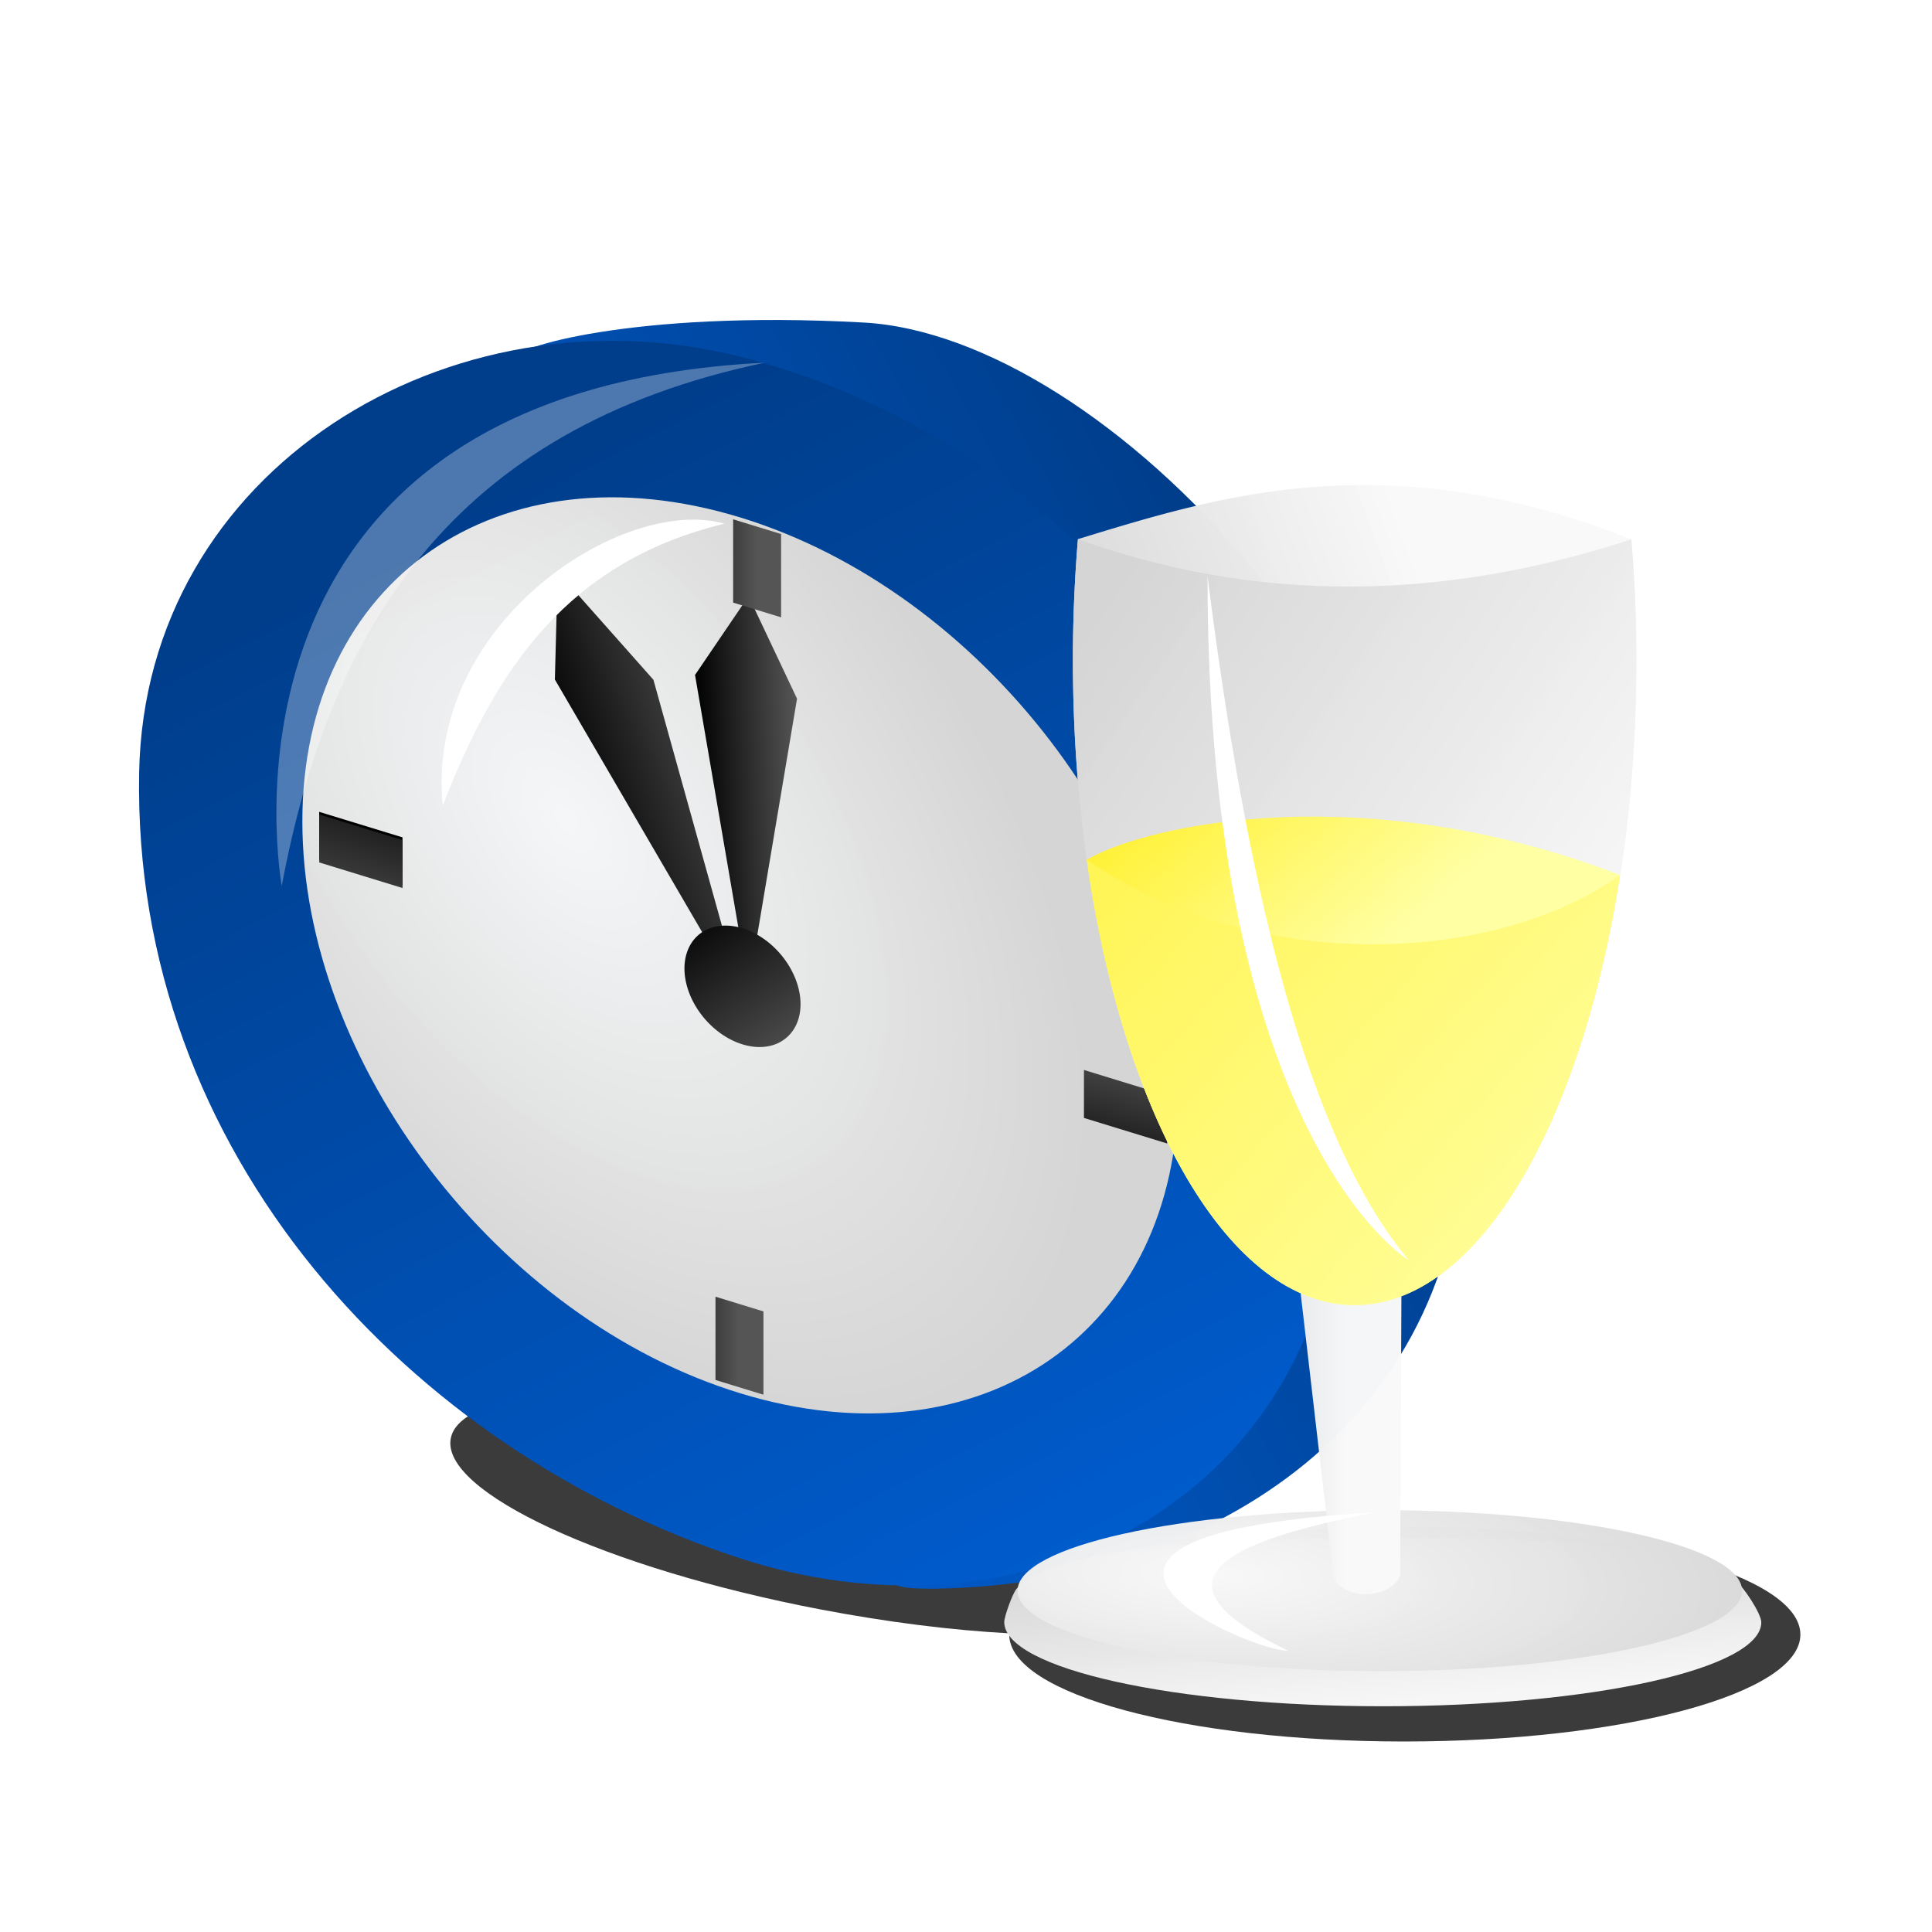 <svg xmlns="http://www.w3.org/2000/svg" xmlns:xlink="http://www.w3.org/1999/xlink" viewBox="0 0 48 48"><defs><linearGradient id="o" y2="-13.709" xlink:href="#c" gradientUnits="userSpaceOnUse" x2="1024.2" gradientTransform="translate(1.673 4.412)" y1="-13.709" x1="1029.4"/><linearGradient id="b"><stop offset="0" stop-color="#f9f9f9" stop-opacity=".985"/><stop offset="1" stop-color="#d5d5d5"/></linearGradient><linearGradient id="d"><stop offset="0" stop-color="#ffea00"/><stop offset="1" stop-color="#ffffa4"/></linearGradient><linearGradient id="a"><stop offset="0" stop-color="#003e8c"/><stop offset="1" stop-color="#0062db"/></linearGradient><linearGradient id="f" y2="26.329" xlink:href="#a" gradientUnits="userSpaceOnUse" x2="9.538" gradientTransform="translate(-5.73 1000.6) scale(1.094)" y1="9.177" x1="35.009"/><linearGradient id="g" y2="40.763" xlink:href="#a" gradientUnits="userSpaceOnUse" x2="42.133" gradientTransform="translate(-10.287 1003.1) scale(1.094)" y1="13.881" x1="20.022"/><linearGradient id="v" y2="41" xlink:href="#d" gradientUnits="userSpaceOnUse" x2="63.594" gradientTransform="matrix(1 -.307 0 1 -6.521 1005.4)" y1="17.441" x1="37.292"/><linearGradient id="i" y2="1019.7" xlink:href="#c" gradientUnits="userSpaceOnUse" x2="23.441" gradientTransform="translate(-4.412 1.673)" y1="1019.6" x1="26.412"/><linearGradient id="j" y2="1021.7" xlink:href="#c" gradientUnits="userSpaceOnUse" x2="19.579" gradientTransform="translate(-4.633 2.402)" y1="1019.6" x1="25.072"/><linearGradient id="k" y2="21.096" xlink:href="#c" gradientUnits="userSpaceOnUse" x2="22.346" y1="24.478" x1="25.727"/><linearGradient id="l" y2="1037.9" xlink:href="#c" gradientUnits="userSpaceOnUse" x2="22.126" gradientTransform="translate(-4.412 1.673)" y1="1037.9" x1="24.735"/><linearGradient id="m" y2="1015.1" xlink:href="#c" gradientUnits="userSpaceOnUse" x2="22.64" gradientTransform="translate(-4.412 1.673)" y1="1015.1" x1="25.25"/><linearGradient id="n" y2="-14.04" xlink:href="#c" gradientUnits="userSpaceOnUse" x2="1030.9" gradientTransform="translate(1.673 4.412)" y1="-13.893" x1="1026.4"/><linearGradient id="c"><stop offset="0" stop-color="#555"/><stop offset="1"/></linearGradient><linearGradient id="p" y2="29" xlink:href="#b" gradientUnits="userSpaceOnUse" x2="54" gradientTransform="matrix(1.045 -.32 0 1.045 -5.248 1021.5)" y1="32.858" x1="54.322"/><linearGradient id="u" y2="32.878" xlink:href="#d" gradientUnits="userSpaceOnUse" x2="56.969" gradientTransform="matrix(1 -.307 0 1 -6.521 1005.4)" y1="25.453" x1="50.344"/><linearGradient id="r" y2="26.757" xlink:href="#b" gradientUnits="userSpaceOnUse" x2="48.588" gradientTransform="matrix(1 -.307 0 1 -1.646 1020.9)" y1="26.757" x1="51.969"/><linearGradient id="s" y2="26" xlink:href="#b" gradientUnits="userSpaceOnUse" x2="49" gradientTransform="matrix(1 -.307 0 1 -6.521 1005.4)" y1="22.43" x1="58.619"/><linearGradient id="t" y2="26" xlink:href="#b" gradientUnits="userSpaceOnUse" x2="49" gradientTransform="matrix(1 -.307 0 1 -6.521 1005.4)" y1="35" x1="62"/><filter id="y" height="1.077" width="1.263" y="-.039" x="-.131"><feGaussianBlur stdDeviation=".274"/></filter><filter id="z" height="1.382" width="1.249" y="-.191" x="-.124"><feGaussianBlur stdDeviation=".274"/></filter><filter id="x"><feGaussianBlur stdDeviation=".248"/></filter><filter id="w"><feGaussianBlur stdDeviation=".363"/></filter><filter id="e" height="1.403" width="1.105" y="-.201" x="-.052"><feGaussianBlur stdDeviation=".732"/></filter><radialGradient id="q" xlink:href="#b" gradientUnits="userSpaceOnUse" cy="29.105" cx="49.838" gradientTransform="matrix(1.684 .06 -.018 .509 -33.579 12.795)" r="9"/><radialGradient id="h" xlink:href="#b" gradientUnits="userSpaceOnUse" cy="21.628" cx="20.613" gradientTransform="matrix(.886 1.042 -.8 .68 20.693 -16.22)" r="16"/></defs><path d="M18.281 34.281c-2.652-.06-4.497.357-4.656 1.188-.254 1.328 3.853 3.23 9.187 4.25 1.68.32 3.276.518 4.688.593v.032c0 1.474 4.382 2.656 9.812 2.656s9.844-1.182 9.844-2.657c0-1.474-4.413-2.687-9.844-2.687-1.845 0-3.524.166-5 .406-1.331-1.133-4.607-2.4-8.562-3.156-2-.382-3.878-.59-5.469-.625z" transform="translate(-2.426 .267)" filter="url(#e)" fill-rule="evenodd" fill-opacity=".769"/><path d="M41.44 1026.2c.134 9.067-7.394 16.125-15.326 18.71-3.432 1.118 1.313-1.526-1.218-1.577-9.61-.193-17.698-6.34-17.5-17.5.113-6.394 3.569-9.168 6.508-13.045-.332-.108 3.21-2.367 10.037-4.087 6.99-1.762 17.325 5.675 17.5 17.5z" fill-rule="evenodd" fill="url(#f)" transform="matrix(.853 .262 0 .853 1.036 -858.681)"/><path d="M37.838 1028.3c.18 10.034-8.894 17.673-17.5 17.5-9.61-.194-17.698-6.34-17.5-17.5.158-8.894 9.057-17.029 17.5-17.5 9.806-.547 17.574 6.636 17.5 17.5z" fill-rule="evenodd" fill="url(#g)" transform="matrix(.853 .262 0 .853 1.036 -858.681)"/><path d="M44 23c0 8.837-7.163 16-16 16s-16-7.163-16-16S19.163 7 28 7s16 7.163 16 16z" transform="matrix(.68 .208 0 .68 -.648 2.272)" fill-rule="evenodd" fill="url(#h)"/><path style="block-progression:tb;text-indent:0;text-transform:none" d="M20.588 1017.7l-1.559 2.774 1.559 8.609 1.412-8.83-1.412-2.553z" color="#000" fill="url(#i)" transform="matrix(.853 .262 0 .853 1.036 -858.681)"/><path style="block-progression:tb;text-indent:0;text-transform:none" d="M15.029 1018.7l-.082 3.161 5.493 7.735-2.623-8.61-2.788-2.286z" color="#000" fill="url(#j)" transform="matrix(.853 .262 0 .853 1.036 -858.681)"/><path d="M25.727 22.787a1.69 1.69 0 11-3.381 0 1.69 1.69 0 013.381 0z" transform="matrix(.853 .262 0 .853 -2.056 -1.23)" fill-rule="evenodd" fill="url(#k)"/><path fill="url(#l)" d="M19.625 1038.4h1.397v2.426h-1.397z" transform="matrix(.853 .262 0 .853 1.036 -858.681)"/><path fill="url(#m)" d="M20.139 1015.6h1.397v2.426h-1.397z" transform="matrix(.853 .262 0 .853 1.036 -858.681)"/><path transform="matrix(0 .853 -.853 -.262 1.036 -858.681)" fill="url(#n)" d="M1028.5-32.783h1.397v2.426h-1.397z"/><path d="M10 20.804v1.192l-2.07-.635V20.17z"/><path transform="matrix(0 .853 -.853 -.262 1.036 -858.681)" fill="url(#o)" d="M1027.9-10.51h1.397v2.426h-1.397z"/><g><path d="M60.582 1033.7c0 1.154-4.21 3.38-9.404 4.973s-9.405 1.949-9.405.794c0-.13.2-.758.302-.912.802-1.22 4.491-2.647 9.103-4.061 4.264-1.308 7.572-2.169 8.724-1.658.251.112.68.658.68.864z" fill-rule="evenodd" fill="url(#p)" transform="matrix(1 .307 0 1 -16.823 -1011.993)"/><path d="M63 31c0 1.105-4.03 2-9 2s-9-.895-9-2 4.03-2 9-2 9 .895 9 2z" transform="translate(-19.719 8.52)" fill-rule="evenodd" fill="url(#q)"/><path d="M49 1027.9l.956 7.94c.205.48 1.37.174 1.653-.544l.037-8.134-2.646.738z" color="#000" fill="url(#r)" transform="matrix(1 .307 0 1 -16.823 -1011.993)"/><path d="M43.604 1012c-.081 1-.125 2.01-.125 3.038 0 8.837 3.134 15.04 7 13.854 3.866-1.185 7-9.31 7-18.146a34.72 34.72 0 00-.125-2.961c-6.058-.536-10.222 2.054-13.75 4.216z" fill-rule="evenodd" fill="url(#s)" transform="matrix(1 .307 0 1 -16.823 -1011.993)"/><path d="M43.604 1012c-.081 1-.125 2.01-.125 3.038 0 8.837 3.134 15.04 7 13.854 3.866-1.185 7-9.31 7-18.146a34.72 34.72 0 00-.125-2.961c-4.779 3.027-9.364 4.445-13.75 4.216z" fill-rule="evenodd" fill="url(#t)" transform="matrix(1 .307 0 1 -16.823 -1011.993)"/><path d="M43.823 1019.9c.912 6.135 3.546 9.975 6.656 9.021 3.049-.934 5.634-6.198 6.594-12.709-6.285-.491-11.701 2.31-13.25 3.688z" fill-rule="evenodd" fill="url(#u)" transform="matrix(1 .307 0 1 -16.823 -1011.993)"/><path d="M43.823 1019.9c.912 6.135 3.546 9.975 6.656 9.021 3.049-.934 5.634-6.198 6.594-12.709-2.99 3.07-8.93 5.305-13.25 3.688z" fill-rule="evenodd" fill="url(#v)" transform="matrix(1 .307 0 1 -16.823 -1011.993)"/></g><path transform="translate(0 .011)" d="M19 9c-7.818 1.639-10.815 6.68-12 13C7 22 4.726 9.715 19 9z" fill-opacity=".304" color="#000" filter="url(#w)" fill="#fff"/><path transform="translate(0 .011)" d="M18 13c-3.877.937-5.677 3.59-7 7-.441-4.528 4.482-7.716 7-7z" color="#000" filter="url(#x)" fill="#fff"/><path transform="translate(0 .311)" d="M30 14c.976 7.74 2.46 13.952 5 17 0 0-5-3-5-17z" color="#000" filter="url(#y)" fill="#fff"/><path transform="translate(0 .011)" d="M34.181 37.562C30.338 38.298 28.434 39.289 32 41c-.94.024-7.62-2.87 2.18-3.438z" color="#000" filter="url(#z)" fill="#fff"/></svg>